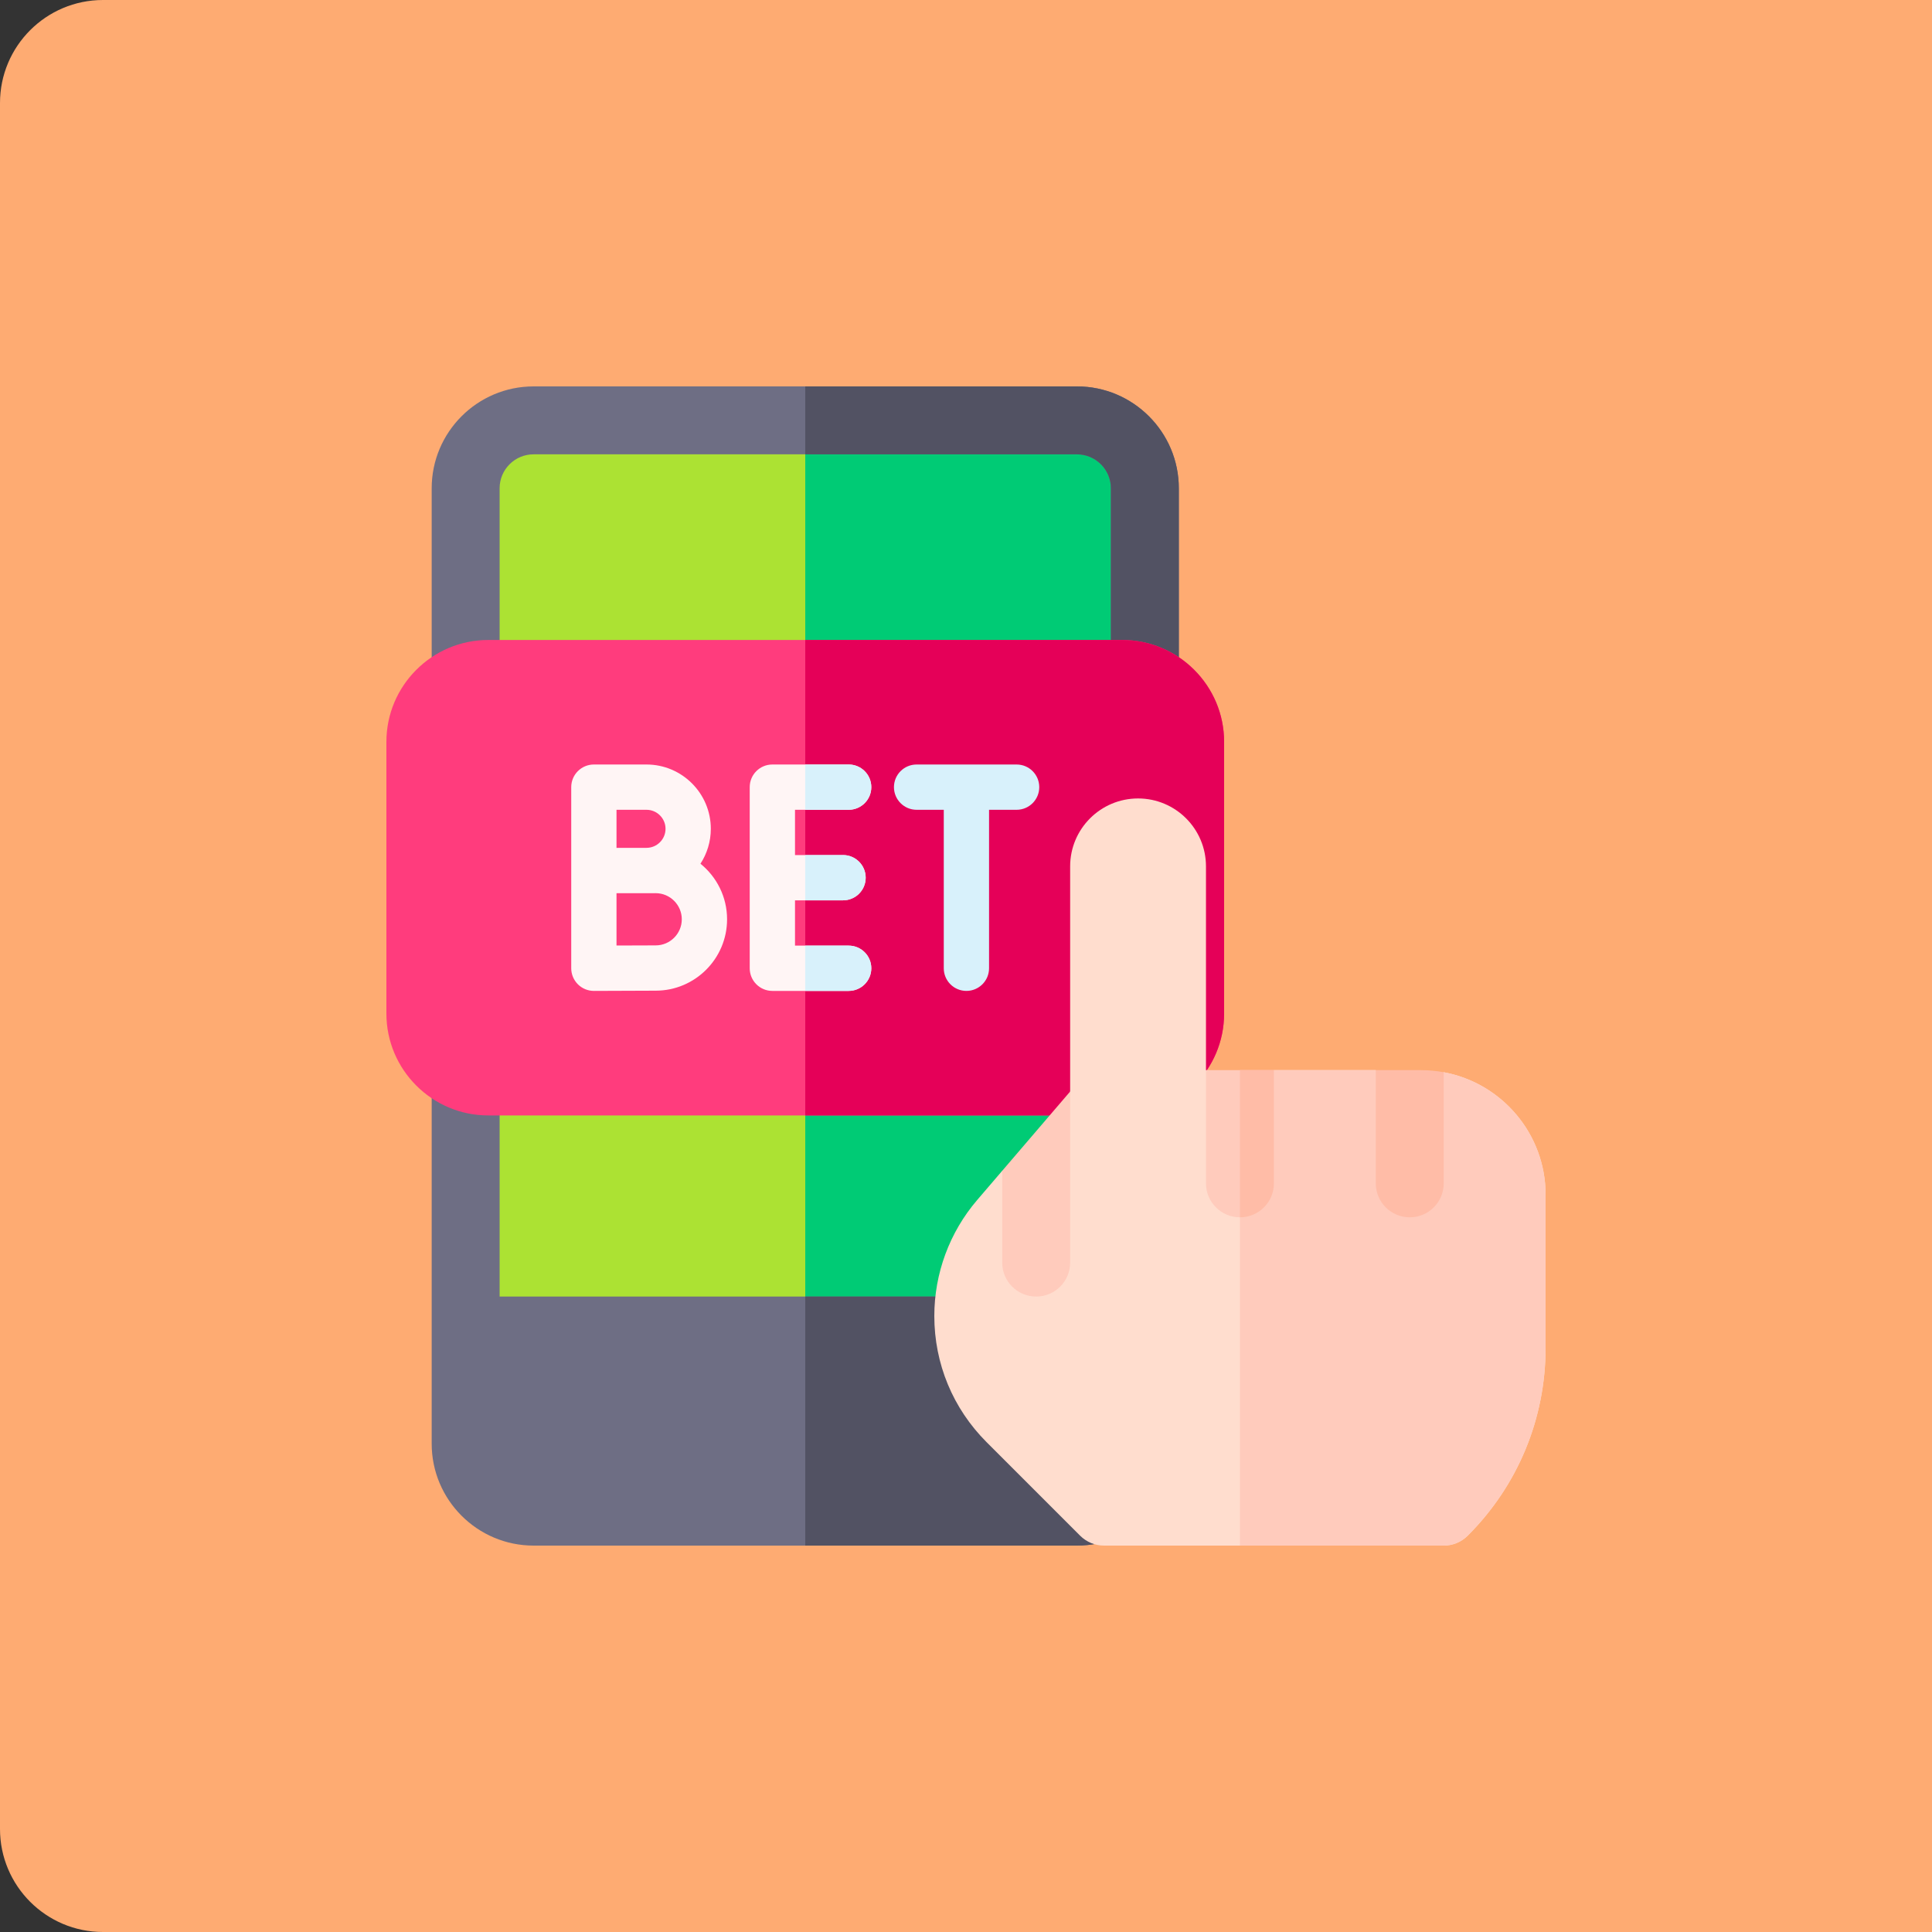 <?xml version="1.0" encoding="UTF-8"?> <svg xmlns="http://www.w3.org/2000/svg" width="75" height="75" viewBox="0 0 75 75" fill="none"><rect x="0" y="0" width="75" height="75" fill="#333333" stroke="none"/><path d="M0 4C0 1.791 1.791 0 4 0H75V75H4C1.791 75 0 73.209 0 71V4Z" fill="#FEAB72"></path><path d="M20.713 58.682C19.257 58.682 18.076 57.501 18.076 56.045V18.955C18.076 17.499 19.257 16.318 20.713 16.318H41.807C43.263 16.318 44.443 17.499 44.443 18.955V56.045C44.443 57.501 43.263 58.682 41.807 58.682H20.713Z" fill="#ACE233"></path><path d="M41.807 16.318H31.26V58.682H41.807C43.263 58.682 44.443 57.501 44.443 56.045V18.955C44.443 17.499 43.263 16.318 41.807 16.318Z" fill="#00CB75"></path><path d="M41.807 15H20.713C18.532 15 16.758 16.774 16.758 18.955V56.045C16.758 58.226 18.532 60 20.713 60H41.807C43.987 60 45.762 58.226 45.762 56.045V18.955C45.762 16.774 43.987 15 41.807 15ZM19.395 18.955C19.395 18.228 19.986 17.637 20.713 17.637H41.807C42.534 17.637 43.125 18.228 43.125 18.955V50.332H19.395V18.955Z" fill="#6E6E84"></path><path d="M41.807 15H31.26V17.637H41.807C42.534 17.637 43.125 18.228 43.125 18.955V50.332H31.26V60H41.807C43.987 60 45.762 58.226 45.762 56.045V18.955C45.762 16.774 43.987 15 41.807 15Z" fill="#525263"></path><path d="M43.565 43.301H18.955C16.774 43.301 15 41.526 15 39.346V28.799C15 26.618 16.774 24.844 18.955 24.844H43.565C45.745 24.844 47.52 26.618 47.52 28.799V39.346C47.52 41.526 45.745 43.301 43.565 43.301Z" fill="#FF3C7D"></path><path d="M43.565 24.844H31.26V43.301H43.565C45.745 43.301 47.52 41.526 47.52 39.346V28.799C47.52 26.618 45.745 24.844 43.565 24.844Z" fill="#E50058"></path><path d="M32.945 31.436C33.431 31.436 33.824 31.042 33.824 30.557C33.824 30.071 33.431 29.678 32.945 29.678H29.983C29.497 29.678 29.104 30.071 29.104 30.557V37.588C29.104 38.073 29.497 38.467 29.983 38.467H32.945C33.431 38.467 33.824 38.073 33.824 37.588C33.824 37.102 33.431 36.709 32.945 36.709H30.862V34.951H32.727C33.212 34.951 33.606 34.558 33.606 34.072C33.606 33.587 33.212 33.193 32.727 33.193H30.862V31.436H32.945Z" fill="#FFF5F5"></path><path d="M32.727 34.951C33.212 34.951 33.606 34.558 33.606 34.072C33.606 33.587 33.212 33.193 32.727 33.193H31.26V34.951H32.727Z" fill="#D8F1FB"></path><path d="M32.945 31.436C33.431 31.436 33.824 31.042 33.824 30.557C33.824 30.071 33.431 29.678 32.945 29.678H31.26V31.436H32.945Z" fill="#D8F1FB"></path><path d="M32.945 36.709H31.26V38.467H32.945C33.431 38.467 33.824 38.073 33.824 37.588C33.824 37.102 33.431 36.709 32.945 36.709Z" fill="#D8F1FB"></path><path d="M27.192 33.53C27.445 33.14 27.594 32.674 27.594 32.175C27.594 30.798 26.474 29.678 25.097 29.678H23.054C22.569 29.678 22.175 30.071 22.175 30.557V37.588C22.175 37.822 22.269 38.046 22.434 38.211C22.599 38.375 22.822 38.467 23.054 38.467H23.058C23.058 38.467 24.936 38.458 25.453 38.458C26.982 38.458 28.225 37.215 28.225 35.687C28.225 34.816 27.821 34.039 27.192 33.53ZM25.097 31.436C25.504 31.436 25.836 31.767 25.836 32.174C25.836 32.582 25.504 32.913 25.097 32.913C24.945 32.913 23.933 32.915 23.933 32.915V31.436H25.097ZM25.453 36.7C25.174 36.7 24.497 36.703 23.933 36.705V34.675C24.071 34.674 25.453 34.673 25.453 34.673C26.012 34.673 26.467 35.128 26.467 35.687C26.467 36.246 26.012 36.7 25.453 36.7Z" fill="#FFF5F5"></path><path d="M39.465 29.678H35.582C35.097 29.678 34.703 30.071 34.703 30.557C34.703 31.042 35.097 31.436 35.582 31.436H36.637V37.588C36.637 38.073 37.03 38.467 37.516 38.467C38.001 38.467 38.395 38.073 38.395 37.588V31.436H39.465C39.951 31.436 40.344 31.042 40.344 30.557C40.344 30.071 39.951 29.678 39.465 29.678Z" fill="#D8F1FB"></path><path d="M41.543 48.574V33.633C41.543 32.177 42.723 30.996 44.18 30.996C45.636 30.996 46.816 32.177 46.816 33.633V48.574" fill="#FFDDCE"></path><path d="M54.727 43.213L53.408 41.543H49.453L48.135 43.213L46.816 41.543H42.861C42.477 41.543 42.111 41.711 41.86 42.003L41.543 42.374L40.225 46.289L38.906 45.45L37.936 46.582C36.861 47.836 36.27 49.435 36.27 51.087C36.27 52.936 36.99 54.674 38.297 55.982L41.929 59.614C42.176 59.861 42.512 60 42.861 60H56.045C56.395 60 56.73 59.861 56.977 59.614C58.926 57.665 60 55.073 60 52.316V46.377C60 44.012 58.292 42.039 56.045 41.624L54.727 43.213Z" fill="#FFDDCE"></path><path d="M56.045 41.624L54.727 43.213L53.408 41.543H49.453L48.135 43.213V60H56.045C56.395 60 56.73 59.861 56.977 59.614C58.926 57.665 60 55.073 60 52.316V46.377C60 44.012 58.292 42.039 56.045 41.624Z" fill="#FFCBBC"></path><path d="M54.727 47.256C55.455 47.256 56.045 46.666 56.045 45.938V41.624C55.76 41.572 55.466 41.543 55.166 41.543H53.408V45.938C53.408 46.666 53.998 47.256 54.727 47.256Z" fill="#FFBCA7"></path><path d="M48.135 47.256C48.863 47.256 49.453 46.666 49.453 45.938V41.543H46.816V45.938C46.816 46.666 47.407 47.256 48.135 47.256Z" fill="#FFCBBC"></path><path d="M48.135 41.543V47.256C48.863 47.256 49.453 46.666 49.453 45.938V41.543H48.135Z" fill="#FFBCA7"></path><path d="M40.225 50.332C40.953 50.332 41.543 49.742 41.543 49.014V42.373L38.906 45.45V49.014C38.906 49.742 39.496 50.332 40.225 50.332Z" fill="#FFCBBC"></path></svg> 